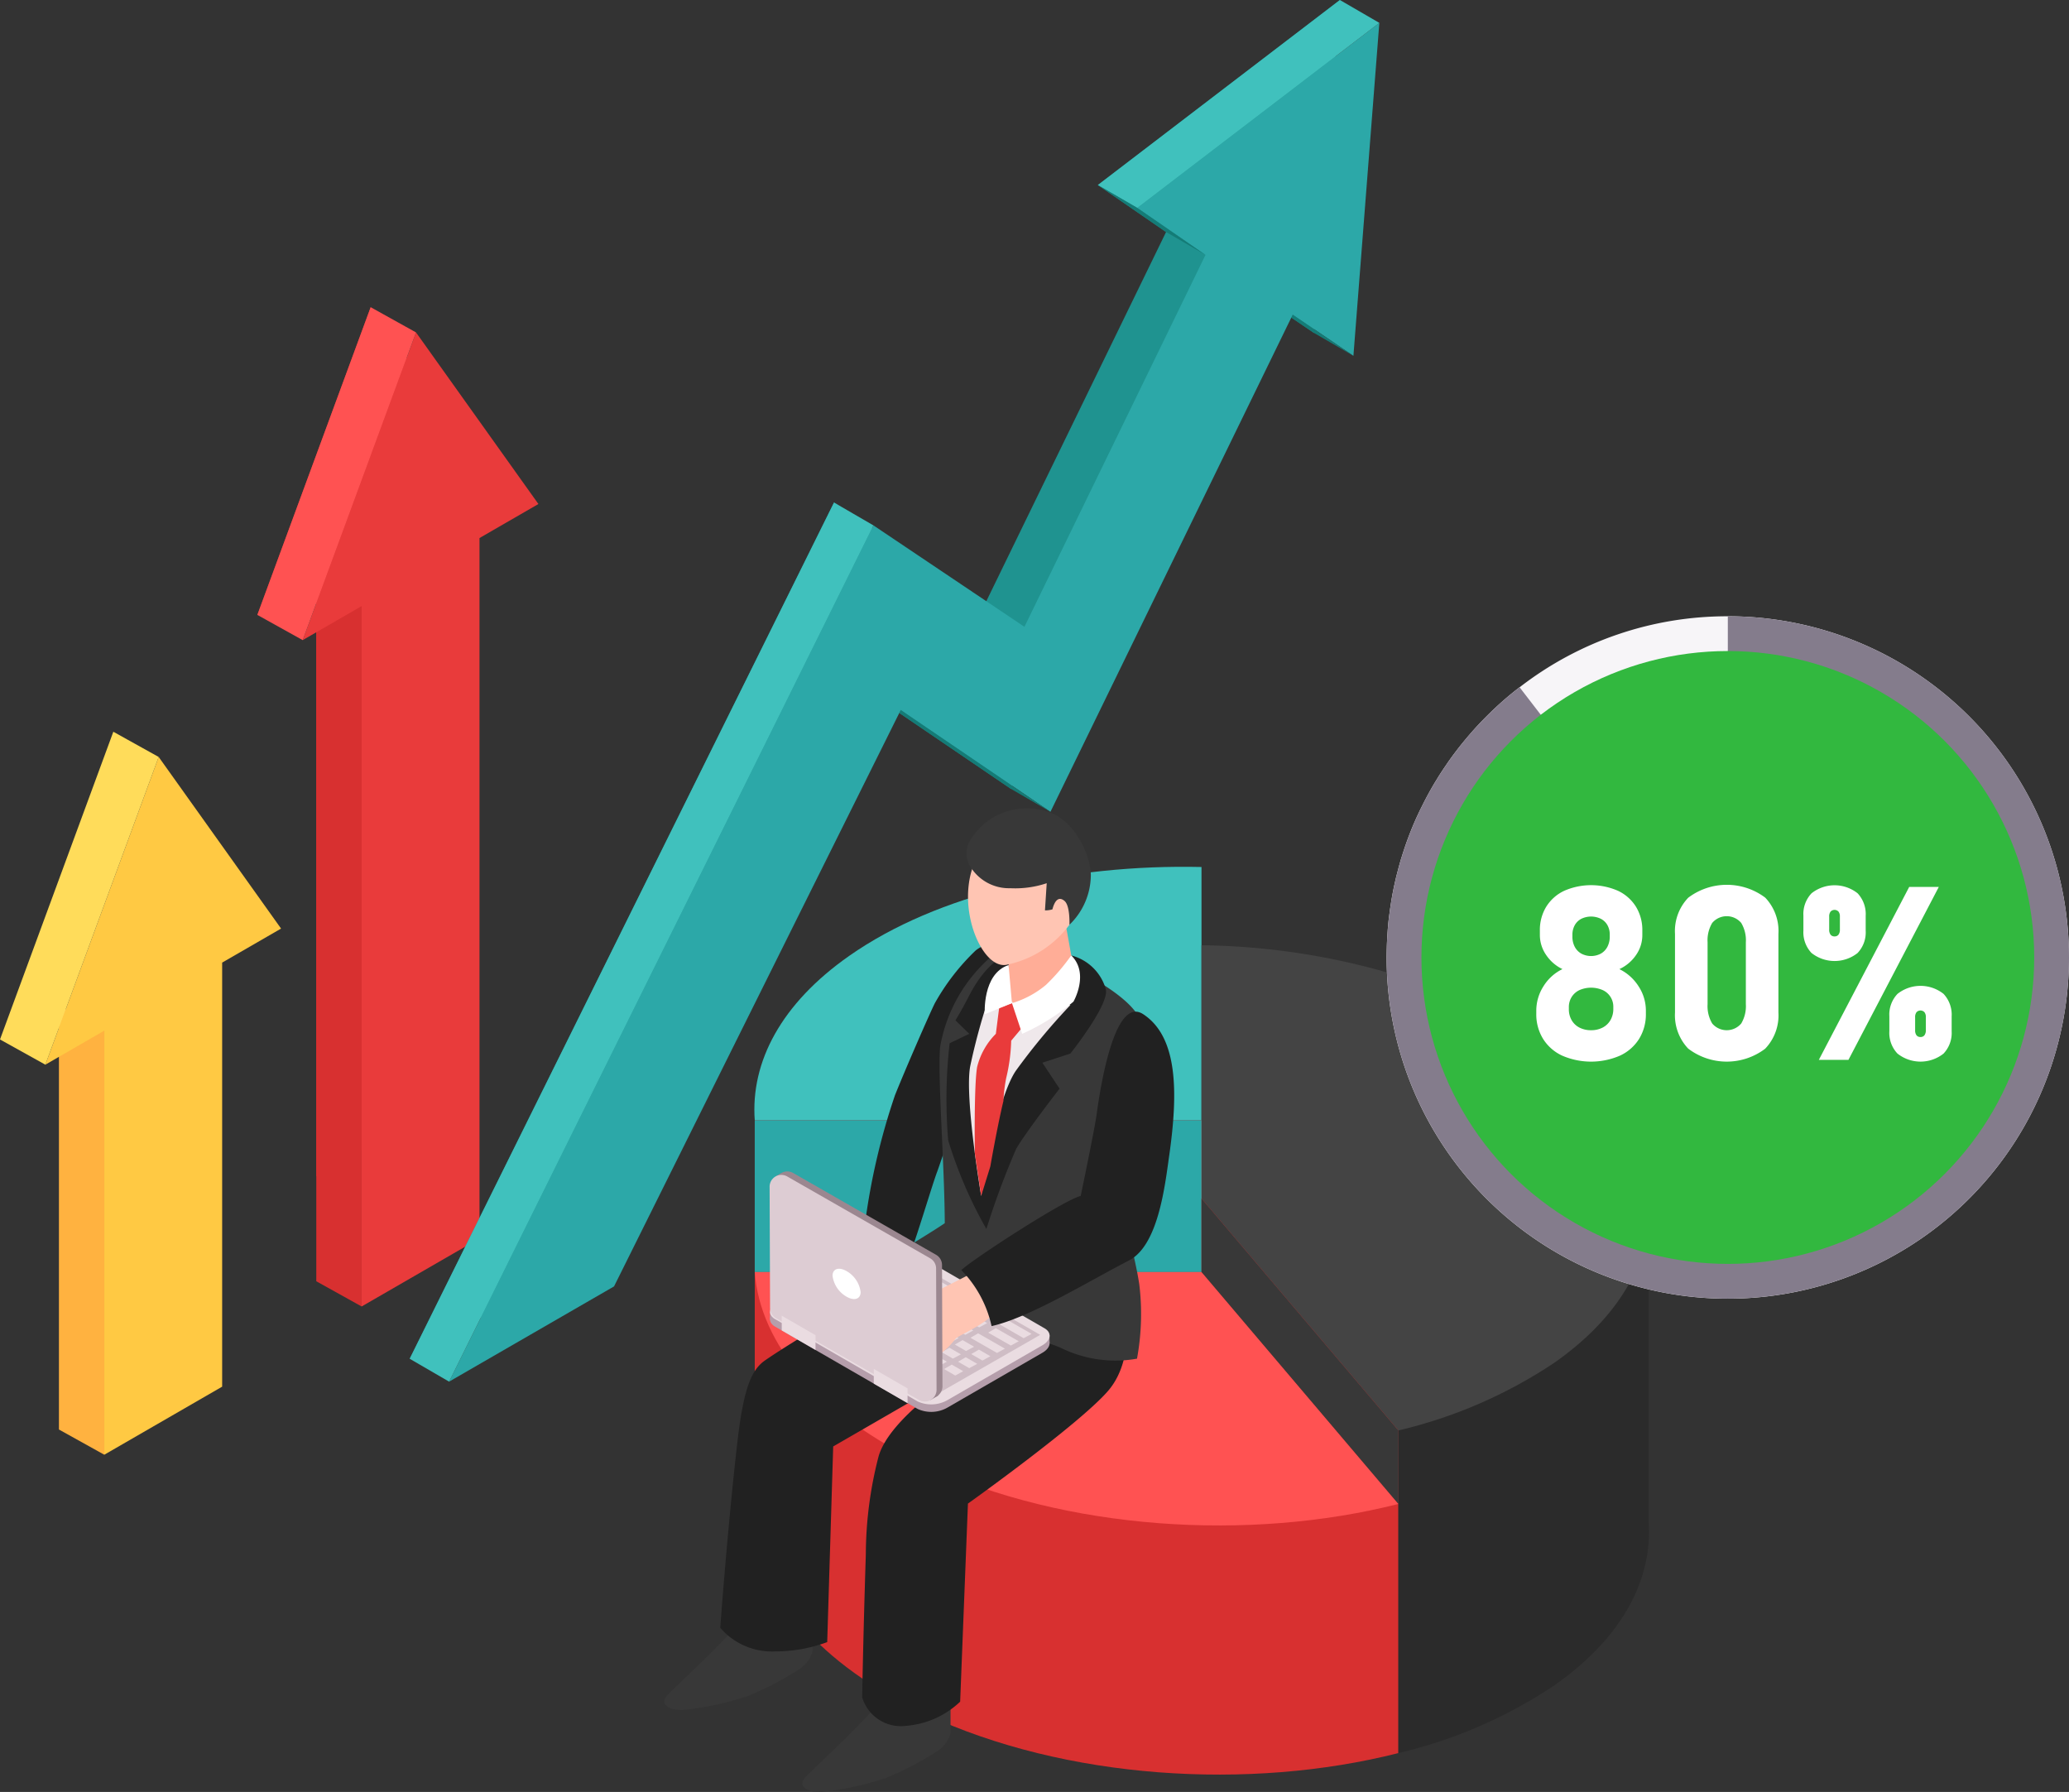 <svg xmlns="http://www.w3.org/2000/svg" viewBox="0 0 124.071 107.441"><rect x="0" y="0" width="124.071" height="107.441" fill="#333333" stroke="none"/><defs><style>.cls-1{fill:#d83030;}.cls-2{fill:#2b2b2b;}.cls-3{fill:#40c1bd;}.cls-4{fill:#ff5252;}.cls-5{fill:#444;}.cls-6{fill:#2ca8a8;}.cls-7{fill:#383838;}.cls-8{fill:#212121;}.cls-9{fill:#efe8eb;}.cls-10{fill:#e93b3b;}.cls-11{fill:#ffad97;}.cls-12{fill:#ffc5b3;}.cls-13{fill:#fff;}.cls-14,.cls-16{fill:#b59eab;}.cls-15{fill:#eadce1;}.cls-16{opacity:0.5;}.cls-17{fill:#9b8790;}.cls-18{fill:#ddccd3;}.cls-19{fill:#ffb240;}.cls-20{fill:#ffc943;}.cls-21{fill:#ffdc5a;}.cls-22{fill:#1f9390;}.cls-23{fill:#147c77;}.cls-24{fill:#f7f5f8;}.cls-25{fill:#847c8c;}.cls-26{fill:#32b83f;}</style></defs><g id="Layer_2" data-name="Layer 2"><g id="Layer_1-2" data-name="Layer 1"><path class="cls-1" d="M45.26,67.168V91.204c.315,4.302,3.811,8.575,10.256,11.582,8.368,3.903,19.395,4.595,28.341,2.326V67.168Z"></path><path class="cls-2" d="M98.862,91.204V73.677L83.858,67.168v37.944a28.59,28.59,0,0,0,9.337-4.05C97.287,98.198,99.117,94.692,98.862,91.204Z"></path><path class="cls-3" d="M50.927,57.31c-4.091,2.864-5.922,6.37-5.667,9.858H72.05V51.984C64.09,51.805,56.214,53.609,50.927,57.31Z"></path><path class="cls-4" d="M45.26,76.266c.315,4.302,3.811,8.575,10.256,11.582,8.368,3.903,19.395,4.595,28.341,2.326L72.05,76.266Z"></path><path class="cls-5" d="M98.862,71.86c-.315-4.301-3.81-8.575-10.256-11.582A42.015,42.015,0,0,0,72.05,56.676V71.86L83.858,85.767a28.59,28.59,0,0,0,9.337-4.05C97.287,78.853,99.117,75.348,98.862,71.86Z"></path><rect class="cls-6" x="45.26" y="67.168" width="26.789" height="9.098"></rect><polygon class="cls-7" points="83.858 85.767 72.05 71.86 72.05 76.266 83.858 90.174 83.858 85.767"></polygon><path class="cls-8" d="M53.67,65.664a39.845,39.845,0,0,0-1.804,7.751c.128,1.331,2.378,2.677,2.759,1.642.461-1.254,1.302-4.093,1.581-4.821a59.752,59.752,0,0,0,1.797-6.011c.124-2.208,1.231-5.939,2.68-7.446a2.018,2.018,0,0,0-2.171.205,13.436,13.436,0,0,0-2.451,3.163C55.755,60.754,54.29,64.114,53.67,65.664Z"></path><path class="cls-7" d="M42.206,99.523c-.957.933-1.253,1.201-2.141,2.068-.519.506-.091.971.896.933a17.747,17.747,0,0,0,3.936-.852,19.99,19.99,0,0,0,2.947-1.536,1.952,1.952,0,0,0,.875-1.106V97.474l-4.706.2S43.24,98.515,42.206,99.523Z"></path><path class="cls-7" d="M50.486,104.438c-.957.933-1.253,1.201-2.141,2.068-.518.506-.092.971.897.933a17.738,17.738,0,0,0,3.936-.852,19.983,19.983,0,0,0,2.947-1.536A1.952,1.952,0,0,0,57,103.945v-2.746l-4.706,1.39S51.52,103.43,50.486,104.438Z"></path><path class="cls-8" d="M67.293,77.305,57.89,73.689a26.677,26.677,0,0,1-4.374,3.193c-1.655.998-6.21,3.677-7.67,4.708-.899.635-1.303,2.006-1.653,5.092-.578,5.098-1.002,10.918-1.002,10.918a4.095,4.095,0,0,0,3.322,1.415,8.952,8.952,0,0,0,3.092-.557l.359-11.731L57.663,82.28s-4.366,2.703-4.993,5.102a23.624,23.624,0,0,0-.749,5.811c-.165,5.182-.219,8.573-.219,8.573a2.42,2.42,0,0,0,2.647,1.71,5.3,5.3,0,0,0,3.228-1.446l.467-11.876s6.649-4.74,8.391-6.744C68.385,81.165,67.293,77.305,67.293,77.305Z"></path><path class="cls-7" d="M59.524,57.285a9.245,9.245,0,0,0-3.147,5.481c-.166,1.594.264,7.056.278,10.575C55.3,74.26,51.44,76.522,51.44,76.522s3.11.958,4.327,3.1a10.458,10.458,0,0,0,2.254-1.323s-.126.357-.831,1.774c.846.256,3.743-.419,6.433.746a7.388,7.388,0,0,0,4.559.645,14.79,14.79,0,0,0,.137-4.458c-.297-1.941-1.02-4.09-.872-5.23.464-3.566,1.158-9.33,1.032-10.273-.21-1.578-3.788-3.287-3.788-3.287S62.153,56.251,59.524,57.285Z"></path><path class="cls-8" d="M61.155,56.985s-1.642,0-3.032,2.703c-.498.968-.828,1.49-.828,1.49l.828.808-1.177.564a29.542,29.542,0,0,0-.086,5.824,26.336,26.336,0,0,0,2.29,5.315,48.605,48.605,0,0,1,1.786-4.805c.544-.958,2.602-3.611,2.602-3.611l-1.031-1.555,1.68-.549s2.369-2.97,2.122-3.865a2.907,2.907,0,0,0-2.069-2.017Z"></path><path class="cls-9" d="M59.22,60.047A38.487,38.487,0,0,0,58.186,63.9c-.366,1.83.653,7.807.653,7.807s.904-5.84,2.097-7.533a38.515,38.515,0,0,1,3.251-3.911S60.438,59.58,59.22,60.047Z"></path><path class="cls-10" d="M59.917,60.423l-.199,1.563a4.258,4.258,0,0,0-1.121,1.982c-.198,1.091-.14,5.174-.14,5.174l.381,2.564.548-1.766s.423-2.428.786-3.926a9.247,9.247,0,0,1,.163-1.361,10.745,10.745,0,0,0,.303-2.254l.976-1.167-.931-1.086Z"></path><path class="cls-11" d="M60.528,57.187l-.17,2.472a6.627,6.627,0,0,0,1.161,1.195,14.335,14.335,0,0,0,2.967-2.202l-.691-3.838Z"></path><path class="cls-12" d="M64.177,50.595a3.25,3.25,0,0,0-5.344.394c-1.826,2.702-.101,7.121,1.499,6.863a6.23,6.23,0,0,0,3.796-2.404A4.862,4.862,0,0,0,64.177,50.595Z"></path><path class="cls-13" d="M60.481,57.862l.202,2.286-1.629.665S58.888,58.39,60.481,57.862Z"></path><path class="cls-13" d="M64.239,57.285A12.056,12.056,0,0,1,62.726,59.05a5.694,5.694,0,0,1-2.042,1.098l.613,1.839a12.86,12.86,0,0,0,3.074-1.929S65.347,58.372,64.239,57.285Z"></path><path class="cls-7" d="M58.148,51.892a2.717,2.717,0,0,0,2.438,1.364,5.927,5.927,0,0,0,2.182-.3l-.105,1.628a1.411,1.411,0,0,0,.447-.061c.161-.618.426-.763.728-.502.342.295.292,1.427.292,1.427a4.168,4.168,0,0,0,1.284-2.977c-.003-1.161-1.018-3.676-3.145-3.94a3.934,3.934,0,0,0-4.162,1.984A1.499,1.499,0,0,0,58.148,51.892Z"></path><rect class="cls-14" x="46.175" y="78.646" width="0.62" height="0.481"></rect><path class="cls-14" d="M55.033,84.481,46.479,79.542c-.45-.26-.393-.718.127-1.018l5.713-3.299a1.967,1.967,0,0,1,1.763-.073l8.555,4.939c.45.26.393.718-.127,1.018L56.796,84.408A1.966,1.966,0,0,1,55.033,84.481Z"></path><rect class="cls-14" x="62.555" y="80.052" width="0.383" height="0.471"></rect><path class="cls-15" d="M55.033,84.031,46.479,79.093c-.45-.26-.393-.718.127-1.018l5.713-3.299a1.967,1.967,0,0,1,1.763-.073l8.555,4.939c.45.26.393.718-.127,1.018l-5.713,3.299A1.966,1.966,0,0,1,55.033,84.031Z"></path><polygon class="cls-16" points="53.374 74.865 47.344 78.343 56.33 83.504 62.377 80.036 53.374 74.865"></polygon><polygon class="cls-15" points="52.859 74.807 52.398 75.074 61.384 80.235 61.862 79.978 52.859 74.807"></polygon><polygon class="cls-15" points="59.717 79.635 59.256 79.902 60.615 80.677 61.093 80.42 59.717 79.635"></polygon><polygon class="cls-15" points="58.225 78.769 57.763 79.036 58.718 79.588 59.196 79.331 58.225 78.769"></polygon><polygon class="cls-15" points="57.034 78.093 56.573 78.36 57.528 78.912 58.006 78.654 57.034 78.093"></polygon><polygon class="cls-15" points="55.85 77.414 55.389 77.682 56.344 78.233 56.822 77.976 55.85 77.414"></polygon><polygon class="cls-15" points="58.702 80.92 58.241 81.188 58.912 81.575 59.39 81.318 58.702 80.92"></polygon><polygon class="cls-15" points="57.722 80.35 57.261 80.617 57.932 81.005 58.41 80.747 57.722 80.35"></polygon><polygon class="cls-15" points="56.515 79.667 56.053 79.935 57.008 80.486 57.486 80.229 56.515 79.667"></polygon><polygon class="cls-15" points="57.912 81.377 57.451 81.645 58.122 82.032 58.601 81.775 57.912 81.377"></polygon><polygon class="cls-15" points="56.932 80.807 56.471 81.074 57.142 81.461 57.621 81.204 56.932 80.807"></polygon><polygon class="cls-15" points="57.073 81.819 56.612 82.086 57.283 82.474 57.761 82.216 57.073 81.819"></polygon><polygon class="cls-15" points="56.093 81.248 55.632 81.515 56.303 81.903 56.781 81.645 56.093 81.248"></polygon><polygon class="cls-15" points="55.725 80.124 55.263 80.392 56.218 80.943 56.696 80.686 55.725 80.124"></polygon><polygon class="cls-15" points="55.366 78.991 54.904 79.259 55.859 79.81 56.338 79.553 55.366 78.991"></polygon><polygon class="cls-15" points="54.182 78.312 53.72 78.58 54.675 79.131 55.154 78.874 54.182 78.312"></polygon><polygon class="cls-15" points="58.655 79.944 58.194 80.211 59.784 81.12 60.262 80.863 58.655 79.944"></polygon><polygon class="cls-15" points="57.393 79.212 56.932 79.479 57.887 80.031 58.365 79.774 57.393 79.212"></polygon><polygon class="cls-15" points="56.203 78.536 55.742 78.803 56.697 79.355 57.175 79.097 56.203 78.536"></polygon><polygon class="cls-15" points="55.019 77.857 54.558 78.125 55.513 78.676 55.991 78.419 55.019 77.857"></polygon><path class="cls-12" d="M58.802,76.072s-1.403.726-2.288,1.168-3.515,2.707-2.955,3.229a4.603,4.603,0,0,0,2.313,1.046,4.638,4.638,0,0,0,1.414-1.228c.144-.214,1.849-.866,2.345-1.611S58.802,76.072,58.802,76.072Z"></path><path class="cls-17" d="M56.49,75.847l.027,7.27a.706.706,0,0,1-1.056.615l-8.573-4.907a.706.706,0,0,1-.355-.61l-.027-7.27a.706.706,0,0,1,1.057-.615l8.573,4.907A.706.706,0,0,1,56.49,75.847Z"></path><polygon class="cls-17" points="56.256 83.678 55.8 83.945 55.244 83.368 56.338 82.694 56.256 83.678"></polygon><polygon class="cls-17" points="46.818 70.357 46.505 70.539 47.322 70.55 46.818 70.357"></polygon><path class="cls-18" d="M56.135,76.056l.027,7.27a.706.706,0,0,1-1.056.615l-8.573-4.907a.706.706,0,0,1-.355-.61l-.027-7.27a.706.706,0,0,1,1.056-.615L55.78,75.446A.706.706,0,0,1,56.135,76.056Z"></path><polygon class="cls-15" points="48.904 80.94 46.879 79.771 46.879 78.887 48.904 80.056 48.904 80.94"></polygon><polygon class="cls-15" points="54.423 84.13 52.398 82.961 52.398 82.077 54.423 83.246 54.423 84.13"></polygon><path class="cls-13" d="M51.609,77.467c0,.424-.377.55-.842.281a1.69,1.69,0,0,1-.842-1.253c0-.424.377-.55.842-.281A1.691,1.691,0,0,1,51.609,77.467Z"></path><path class="cls-8" d="M70.115,69.276c.542-3.811.515-7.1-1.557-8.464-1.506-.992-2.394,3.044-2.804,6.056-.098.724-.781,4.051-.948,4.839-1.009.241-6.477,3.796-7.159,4.446a6.946,6.946,0,0,1,1.815,3.358c2.271-.503,5.857-2.71,8.239-3.936C69.467,74.668,69.861,71.061,70.115,69.276Z"></path><polygon class="cls-1" points="29.567 28.708 22.228 18.419 15.432 36.869 18.966 34.829 18.966 70.531 26.033 66.45 26.033 30.748 29.567 28.708"></polygon><polygon class="cls-1" points="18.966 76.822 21.686 78.334 21.686 36.341 18.966 34.829 18.966 76.822"></polygon><polygon class="cls-10" points="32.287 30.22 24.948 19.931 18.152 38.381 21.686 36.341 21.686 78.334 28.754 74.254 28.754 32.26 32.287 30.22"></polygon><polygon class="cls-4" points="24.948 19.931 22.228 18.419 15.432 36.869 18.152 38.381 24.948 19.931"></polygon><polygon class="cls-19" points="3.534 85.711 6.254 87.223 6.254 61.796 3.534 60.284 3.534 85.711"></polygon><polygon class="cls-20" points="16.855 55.676 9.516 45.386 2.72 63.836 6.254 61.796 6.254 87.223 13.322 83.142 13.322 57.716 16.855 55.676"></polygon><polygon class="cls-21" points="9.516 45.386 6.796 43.874 0 62.325 2.72 63.836 9.516 45.386"></polygon><polygon class="cls-22" points="80.349 0 65.835 11.094 69.925 13.911 59.067 36.21 50.013 30.13 24.567 81.469 34.458 75.759 51.65 41.199 60.628 47.302 75.155 17.495 78.795 19.962 80.349 0"></polygon><polygon class="cls-6" points="82.714 1.372 68.2 12.466 72.29 15.283 61.432 37.582 52.378 31.502 26.931 82.841 36.822 77.131 54.015 42.571 62.992 48.674 77.52 18.867 81.16 21.334 82.714 1.372"></polygon><polygon class="cls-3" points="26.931 82.841 24.567 81.469 50.013 30.13 52.378 31.502 26.931 82.841"></polygon><polygon class="cls-23" points="62.992 48.674 60.628 47.302 53.927 42.747 54.015 42.571 62.992 48.674"></polygon><polygon class="cls-3" points="82.714 1.372 80.349 0 65.835 11.094 68.2 12.466 82.714 1.372"></polygon><polygon class="cls-23" points="65.835 11.094 68.2 12.466 72.29 15.283 69.925 13.911 65.835 11.094"></polygon><polygon class="cls-23" points="78.795 19.962 81.16 21.334 77.52 18.867 77.435 19.04 78.795 19.962"></polygon><path class="cls-24" d="M103.611,36.951a20.312,20.312,0,0,0-12.485,4.257c-.048.032-.095.069-.143.106q-.58.453-1.128.953c-.122.111-.238.222-.36.334-.116.117-.233.228-.349.344s-.228.233-.344.349c-.111.122-.222.238-.334.36q-.493.548-.953,1.128c-.101.127-.201.26-.297.387-.101.133-.196.265-.291.397s-.185.27-.281.408c-.09.132-.18.27-.27.408s-.175.281-.26.418q-.167.27-.318.54c-.143.249-.275.503-.408.757l-.206.413a.31.31,0,0,0-.021.042c-.201.418-.392.842-.561,1.271-.196.492-.371.99-.529,1.498-.053.164-.101.323-.143.482-.048.164-.09.328-.132.492-.042.159-.085.323-.122.492-.116.498-.212.995-.286,1.504-.021.132-.043.27-.058.408q-.048.326-.08.651c-.011.116-.021.238-.032.36-.01.159-.021.318-.032.471-.01.201-.021.403-.026.609-.005.201-.011.408-.011.614a20.459,20.459,0,1,0,20.459-20.454Zm0,38.732a18.275,18.275,0,1,1,18.273-18.278A18.273,18.273,0,0,1,103.611,75.683Z"></path><path class="cls-25" d="M124.071,57.406a20.459,20.459,0,1,1-40.919,0c0-.206.005-.413.011-.614.005-.207.016-.408.026-.609.011-.153.021-.312.032-.471.011-.122.021-.244.032-.36q.032-.326.08-.651c.016-.138.037-.275.058-.408.074-.508.17-1.006.286-1.504.037-.17.079-.334.122-.492.042-.164.085-.328.132-.492.042-.159.09-.318.143-.482.159-.508.334-1.006.529-1.498.169-.429.36-.853.561-1.271a.31.31,0,0,1,.021-.042l.206-.413c.132-.254.265-.508.408-.757q.151-.27.318-.54c.085-.138.169-.281.26-.418s.18-.275.27-.408c.095-.138.185-.275.281-.408s.191-.265.291-.397c.095-.127.196-.259.297-.387q.453-.58.953-1.128c.111-.122.222-.238.334-.36.117-.117.228-.233.344-.349s.233-.228.349-.344c.122-.111.238-.223.36-.334q.548-.5,1.128-.953c.048-.037.09-.074.138-.111l.005.005,1.329,1.726a18.272,18.272,0,1,0,11.156-3.802V36.951A20.459,20.459,0,0,1,124.071,57.406Z"></path><circle class="cls-26" cx="103.612" cy="57.408" r="18.373"></circle><path class="cls-13" d="M93.683,63.296a2.672,2.672,0,0,1-1.151-1.009,2.798,2.798,0,0,1-.406-1.515v-.171a2.714,2.714,0,0,1,.428-1.462,2.744,2.744,0,0,1,1.141-1.033,2.46,2.46,0,0,1-.984-.856,2.098,2.098,0,0,1-.37-1.184V55.797a2.665,2.665,0,0,1,.381-1.43,2.538,2.538,0,0,1,1.076-.955,4.019,4.019,0,0,1,3.23,0,2.544,2.544,0,0,1,1.076.955,2.665,2.665,0,0,1,.381,1.43v.271a2.08,2.08,0,0,1-.377,1.194,2.455,2.455,0,0,1-.999.845,2.839,2.839,0,0,1,1.155,1.037,2.661,2.661,0,0,1,.434,1.458v.171a2.798,2.798,0,0,1-.406,1.515A2.672,2.672,0,0,1,97.14,63.296a4.357,4.357,0,0,1-3.457,0Zm2.424-1.685a1.156,1.156,0,0,0,.471-.453,1.325,1.325,0,0,0,.167-.67v-.1a1.09,1.09,0,0,0-.635-1.023,1.748,1.748,0,0,0-1.396,0,1.116,1.116,0,0,0-.468.414,1.138,1.138,0,0,0-.167.616v.107a1.305,1.305,0,0,0,.167.666,1.14,1.14,0,0,0,.471.446,1.491,1.491,0,0,0,.695.156A1.47,1.47,0,0,0,96.106,61.611Zm-.107-4.435a1.001,1.001,0,0,0,.393-.413,1.319,1.319,0,0,0,.139-.617v-.1a1.148,1.148,0,0,0-.139-.574.958.958,0,0,0-.393-.381,1.34,1.34,0,0,0-1.176,0,.955.955,0,0,0-.393.385,1.167,1.167,0,0,0-.139.577V56.16a1.28,1.28,0,0,0,.139.606,1.006,1.006,0,0,0,.393.41,1.253,1.253,0,0,0,1.176,0Z"></path><path class="cls-13" d="M101.235,62.872a2.902,2.902,0,0,1-.791-2.164v-4.712a2.888,2.888,0,0,1,.795-2.171,3.838,3.838,0,0,1,4.616-.004,2.896,2.896,0,0,1,.791,2.175v4.712a2.888,2.888,0,0,1-.795,2.171,3.813,3.813,0,0,1-4.616-.007Zm3.18-1.504a2.03,2.03,0,0,0,.278-1.159V56.495a2.027,2.027,0,0,0-.278-1.158,1.139,1.139,0,0,0-1.739,0,2.027,2.027,0,0,0-.278,1.158v3.714a2.031,2.031,0,0,0,.278,1.159,1.141,1.141,0,0,0,1.739,0Z"></path><path class="cls-13" d="M108.632,57.141a1.805,1.805,0,0,1-.488-1.344v-.892a1.801,1.801,0,0,1,.488-1.344,2.222,2.222,0,0,1,2.763,0,1.828,1.828,0,0,1,.484,1.358v.877a1.796,1.796,0,0,1-.488,1.347,2.226,2.226,0,0,1-2.759-.003Zm5.856-3.961h1.775L110.846,63.546H109.07ZM110.25,56.039a.496.496,0,0,0,.082-.307v-.784a.455.455,0,0,0-.082-.289.327.327,0,0,0-.478,0,.48.48,0,0,0-.082.303v.77a.49.49,0,0,0,.082.309.286.286,0,0,0,.239.104A.281.281,0,0,0,110.25,56.039Zm3.536,7.133a1.803,1.803,0,0,1-.488-1.344v-.892a1.802,1.802,0,0,1,.488-1.344,2.223,2.223,0,0,1,2.763,0,1.828,1.828,0,0,1,.485,1.358v.877a1.796,1.796,0,0,1-.489,1.347,2.222,2.222,0,0,1-2.759-.003Zm1.618-1.101a.496.496,0,0,0,.082-.307V60.98a.454.454,0,0,0-.082-.289.327.327,0,0,0-.478,0,.48.48,0,0,0-.082.303v.77a.49.49,0,0,0,.082.31.287.287,0,0,0,.239.103A.282.282,0,0,0,115.404,62.071Z"></path></g></g></svg>